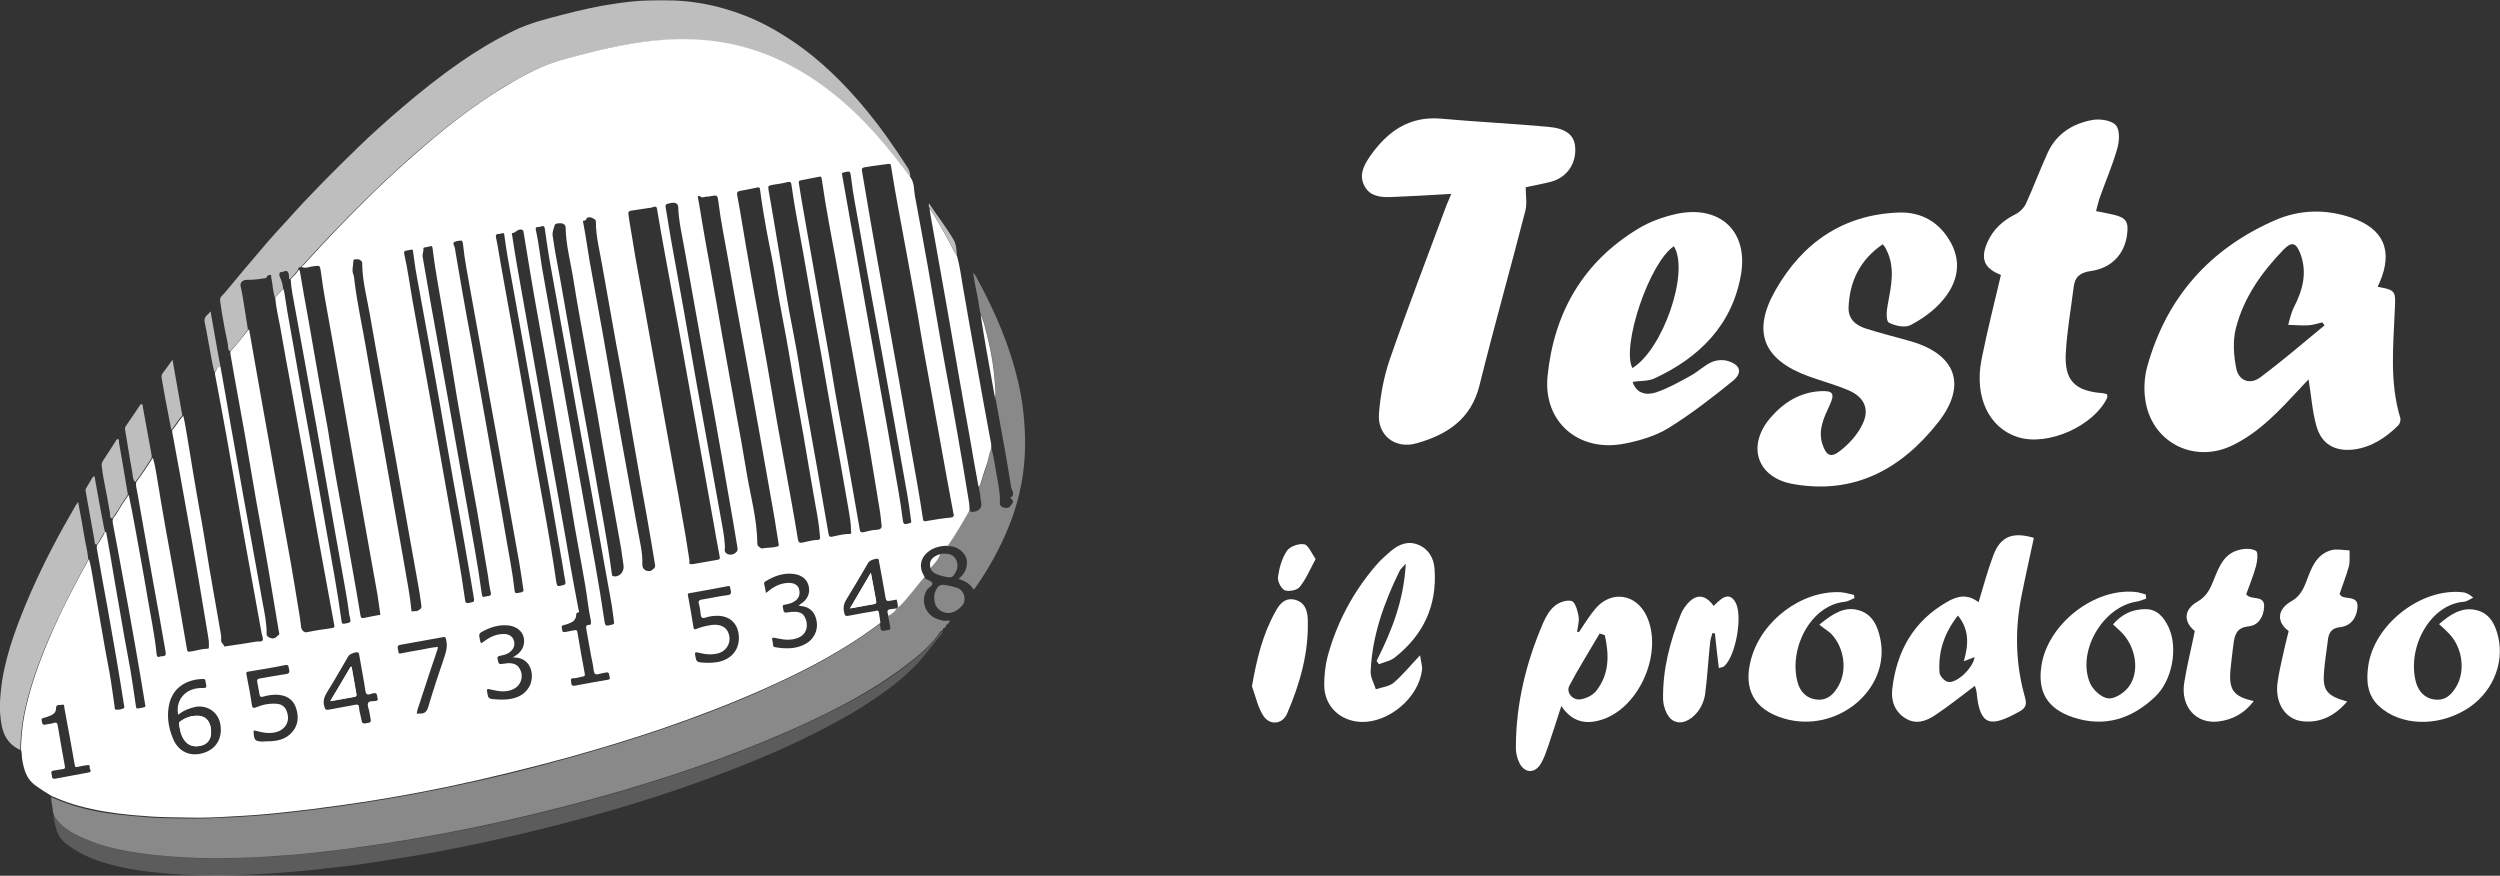 <?xml version="1.0" encoding="utf-8"?>
<!-- Generator: Adobe Illustrator 26.0.0, SVG Export Plug-In . SVG Version: 6.00 Build 0)  -->
<svg version="1.1"
	 id="svg8" inkscape:version="0.92.1 r15371" sodipodi:docname="tdp.svg" xmlns:cc="http://creativecommons.org/ns#" xmlns:dc="http://purl.org/dc/elements/1.1/" xmlns:inkscape="http://www.inkscape.org/namespaces/inkscape" xmlns:rdf="http://www.w3.org/1999/02/22-rdf-syntax-ns#" xmlns:sodipodi="http://sodipodi.sourceforge.net/DTD/sodipodi-0.dtd" xmlns:svg="http://www.w3.org/2000/svg"
	 xmlns="http://www.w3.org/2000/svg" xmlns:xlink="http://www.w3.org/1999/xlink" x="0px" y="0px" viewBox="0 0 1017.4 356.4"
	 style="enable-background:new 0 0 1017.4 356.4;" xml:space="preserve">
<rect x="0" y="0" width="1017.4" height="356.4" fill="#333333" stroke="none"/>
<style type="text/css">
	.st0{fill:#FFFFFF;}
	.st1{opacity:0.42;fill:#FFFFFF;}
	.st2{opacity:0.68;fill:#FFFFFF;}
	.st3{opacity:0.2;fill:#FFFFFF;}
</style>
<g>
	
		<sodipodi:namedview  bordercolor="#666666" borderopacity="1.0" id="base" inkscape:current-layer="layer1" inkscape:cx="400" inkscape:cy="560" inkscape:document-units="mm" inkscape:pageopacity="0.0" inkscape:pageshadow="2" inkscape:window-height="1017" inkscape:window-maximized="1" inkscape:window-width="1920" inkscape:window-x="1912" inkscape:window-y="-8" inkscape:zoom="0.35" pagecolor="#ffffff" showgrid="false">
		</sodipodi:namedview>
	<g id="OrlVWH.tif">
		<g>
			<g>
				<path class="st0" d="M89.7,149.1c0.7,3.7,1.3,7.5,2,11.2c1.5,8.5,2.9,17.1,4.5,25.6c1.6,9.3,3.3,18.6,5,27.9
					c1.9,10.5,3.8,21.1,5.7,31.6c0.8,4.2,1.7,8.4,1.6,12.7c0,1,1.3,1.6,2.3,1.7c1.3,0.1,1.8-0.8,2.6-1.4c0.5-0.3,0.2-0.8,0.1-1.3
					c-1.4-8.4-2.8-16.7-4.2-25.1c-1.6-9.3-3.3-18.7-5-28c-1.5-8.5-2.9-17.1-4.4-25.7c-1.4-8.2-3-16.3-4.4-24.4
					c-0.5-3-1.1-6.1-1.6-9.1c-0.1-0.6-0.3-1.3,0-1.9c2.6-2.8,4.9-5.9,7.3-8.8c0.3,0.1,0.3,0.4,0.3,0.7c1.5,8.7,3.1,17.4,4.6,26.1
					c2.4,13.4,4.8,26.9,7.2,40.3c1.6,8.8,3.2,17.7,4.8,26.5c1.1,6.2,2.1,12.3,3.1,18.5c0.5,2.9,1,5.8,1.3,8.7
					c0.1,1.5,1.2,2.6,2.3,2.4c3.4-0.7,6.8-1.2,10.3-1.7c1-0.1,1.1-0.5,0.9-1.4c-2.2-12-4.4-24-6.6-36c-1.9-10.4-3.7-20.9-5.6-31.3
					c-1.7-9.4-3.4-18.8-5.1-28.1c-1.6-8.6-3.2-17.2-4.7-25.9c-0.7-3.9-1.7-7.8-2-11.8c1.1-1.2,2.2-2.4,3.3-3.6
					c0.1,0.5,0.3,1,0.4,1.5c1.4,9.5,3.3,19,4.9,28.5c1.8,10.6,3.8,21.2,5.7,31.7c2.2,12.2,4.4,24.3,6.5,36.5
					c2.2,12.4,4.5,24.7,6.2,37.1c0.1,0.9,0.4,1.2,1.3,1c2.6-0.5,2.6-0.4,2-3c-0.1-0.3-0.2-0.6-0.2-0.9c-0.8-6.5-2.1-12.8-3.2-19.3
					c-1.6-8.8-3.2-17.7-4.7-26.5c-1.7-9.4-3.3-18.8-5-28.3c-1.6-8.7-3.1-17.4-4.7-26.1c-1.5-8.2-3-16.5-4.5-24.7
					c-0.7-3.8-1.5-7.5-1.7-11.4c1.2-1.2,2.4-2.4,3.4-3.9c0.1,0.2,0.2,0.3,0.3,0.5c1.2,7,2.4,14,3.7,21c1.5,8.6,3,17.2,4.5,25.8
					c1.4,7.9,3,15.8,4.2,23.7c1.6,9.9,3.4,19.7,5.2,29.5c1.4,7.4,2.7,14.9,4,22.3c1.1,6,2.1,12,3.1,18c0.1,0.7,0.4,1.2,1.3,1
					c2.3-0.5,4.5-0.9,6.8-1.3c-0.4-2.8-0.8-5.6-1.2-8.3c-1.8-10.4-3.8-20.8-5.6-31.3c-2.9-16.1-5.7-32.2-8.5-48.3
					c-1.6-9.2-3.3-18.5-4.9-27.7c-1.4-7.9-3-15.9-4-23.9c-0.4-2.9-0.4-2.7-3.4-2.3c-1.5,0.2-3,1-4.5,0.2c0.3-0.3,0.6-0.5,0.9-0.8
					c4.2-4.6,8.4-9.2,12.7-13.7c10.2-10.6,20.6-20.9,31.7-30.6c11.8-10.4,24-20.2,37.5-28.3c7.7-4.7,15.6-8.9,24.3-11.2
					c12-3.2,24.1-6.3,36.6-7.5c8.8-0.9,17.5-0.8,26.2,0.5c13.2,2,25.3,6.8,36.6,14c13.4,8.6,24.6,19.8,34.4,32.2
					c2.5,3.1,4.8,6.2,7.2,9.4c1.3,2.1,1.1,4.6,1.5,6.9c1.9,9.9,3.6,19.7,5.4,29.6c1.7,9.7,3.3,19.4,5,29c1.6,9.1,3.3,18.2,5,27.4
					c1.5,8.4,3,16.9,4.4,25.3c0.8,4.6,1.5,9.2,2.3,13.9c0.1,0.9,0.1,1.9,0.2,2.9c-2.8,4.9-5.6,9.9-8.9,14.5c-3.1,0-6,0.7-8.4,2.8
					c-2.8,2.5-3.3,6-1.4,9.2c0.2,0.3,0.3,0.5,0.4,0.8c-1.9,1.7-3.2,3.9-4.9,5.8c-2,2.2-3.6,4.8-6.1,6.6c0.3-1.1-0.2-2.2-0.4-3.3
					c-1,0.2-2,0.4-2.9,0.5c-0.9,0.2-1.4,0-1.6-1.2c-0.8-5-1.8-9.9-2.7-14.9c-0.1-0.4,0.1-0.8-0.5-1c-0.9-0.2-3.4,0.7-3.8,1.5
					c-2.9,5-5.8,9.9-8.8,14.8c-1.2,1.9-1.6,3.6-1,5.8c0.3,1.1,0.5,1.3,1.7,1.1c3.5-0.7,7-1.3,10.6-1.9c0.6-0.1,1.6-0.7,1.8,0.6
					c0.2,1.4,0.4,2.8,0.6,4.2c-2.5,1.8-4.9,3.6-7.4,5.3c-12.7,8.6-26.3,15.5-40.3,21.7c-13.5,6-27.4,11.3-41.4,16.1
					c-12.4,4.2-24.9,8-37.5,11.5c-16.3,4.5-32.7,8.5-49.2,12c-14,2.9-28.1,5.4-42.3,7.4c-8.6,1.2-17.2,2.3-25.8,3.2
					c-6.4,0.7-12.9,1.2-19.3,1.5c-6.4,0.4-12.8,0.7-19.2,0.5c-4.7-0.1-9.5-0.1-14.2-0.4c-4.7-0.3-9.3-0.7-14-1.3
					c-7-0.9-13.9-2.3-20.6-4.6c-2-0.7-4-1.6-6-2.4c-2.4-1.5-4.7-2.9-7-4.6c-3.3-2.5-4.3-6.1-5-9.9c-0.3-1.5-0.1-3.1-0.6-4.6
					c0.2-4.6,0.5-9.3,1.4-13.8c2.2-11.2,6.1-21.9,10.6-32.3c4.6-10.7,10-21.1,15.7-31.3c0.9,2.9,1.2,6,1.8,9
					c2.2,12.5,4.2,24.9,6.6,37.4c0.8,4.4,1.3,8.9,2,13.3c0.1,0.6-0.1,1.6,0.7,1.6c1,0.1,2.1-0.1,3.1-0.6c0.3-0.2,0.2-0.7,0.1-1.1
					c-2.1-13.4-4.4-26.8-6.8-40.1c-1.5-8-2.9-16-4.3-23.9c-0.1-0.6,0.1-1.1,0.3-1.6c0.9-1,1.4-2.3,2.2-3.4c0.4-0.6,0.4-1.5,1.3-1.6
					c1.3,7.3,2.6,14.6,3.8,21.9c1.2,6.9,2.4,13.8,3.6,20.7c0.8,4.6,1.7,9.1,2.5,13.7c0.8,4.6,1.4,9.2,2.1,13.8
					c0.1,0.6,0.1,1.7,0.6,1.7c1.1,0,2.2-0.3,3.2-0.6c0.3-0.1,0.1-0.5,0.1-0.8c-1.3-7.9-2.6-15.8-4-23.7c-1.7-10-3.6-20-5.4-29.9
					c-1.2-6.8-2.5-13.6-3.8-20.4c-0.1-0.7-0.1-1.3,0.1-1.9c0.3-0.4,0.7-0.9,1-1.3c1.8-2.8,3.4-5.7,5.4-8.3c0.8,4.1,1.7,8.2,2.4,12.3
					c1.7,9.5,3.5,19,5.1,28.6c1.3,7.9,3,15.6,3.8,23.6c0.1,0.7,0.1,1.9,1.4,1.3c0.9-0.4,2.7,0.5,2.3-1.9c-1.6-9.5-3.4-19.1-5.1-28.6
					c-1.8-10-3.5-19.9-5.3-29.9c-0.5-3-1-6-1.6-8.9c-0.1-0.6-0.1-1.2,0.1-1.8c2.4-3.1,4.5-6.5,6.7-9.8c0.9,2.8,1.3,5.8,1.8,8.7
					c1.1,6.9,2.3,13.7,3.5,20.6c1.8,9.9,3.6,19.7,5.3,29.6c1.1,6.3,2.2,12.7,3.3,19.1c0.1,0.7,0.4,1,1.1,0.9
					c2.4-0.3,4.8-1.2,7.3-1.2c0.6,0,0.5-0.5,0.5-0.9c0.1-1.6-0.1-3.1-0.4-4.7c-1.2-7.4-2.5-14.8-3.7-22.2
					c-1.6-9.6-3.4-19.3-5.1-28.9c-1.8-10.5-3.8-20.9-5.7-31.4c-0.1-0.3,0-0.6,0-0.9c0.2-0.3,0.4-0.5,0.7-0.8c1.3-1.6,2.3-3.5,3.8-5
					c0.9,3.8,1.4,7.7,2.1,11.6c1.4,8.4,2.7,16.7,4.2,25c1.6,8.4,2.9,16.9,4.3,25.4c1.5,8.6,3,17.2,4.5,25.8c0.2,1.1,0.4,2.2,0.3,3.3
					c-0.2,1.2,0.9,1.7,1.2,2.6c0.1,0.3,0.5,0.2,0.8,0.1c4.1-0.6,8.2-1.2,12.3-1.9c0.9-0.2,2.2,0.3,2.6-0.6c0.3-0.7-0.2-1.7-0.4-2.6
					c-2.4-13.3-4.8-26.5-7.2-39.8c-2.4-13.5-4.7-27-7.1-40.5c-1.5-8.4-3.1-16.8-4.7-25.3c-0.1-0.3,0-0.6,0-0.9
					C88.2,150.8,88.3,149.2,89.7,149.1z M169.6,290.4c0.5,0,1,0,1.5,0c1.9,0,2.7-1,3.2-2.8c2.1-7,4.4-14,6.8-21
					c0.7-2.2,1-4.2,0.4-6.5c-0.2-0.9-0.5-1-1.3-0.8c-5.3,1-10.7,1.9-16.1,2.9c-2.5,0.4-2.5,0.4-2,2.9c0.1,0.7,0.2,1,1.1,0.8
					c2.7-0.6,5.4-1,8.2-1.5c2.3-0.4,4.5-1,6.9-1.1c-0.2,0.6-0.3,1-0.4,1.4c-2.3,6.7-4.5,13.4-6.7,20.2
					C170.7,286.7,169.8,288.5,169.6,290.4c0,0-0.1,0-0.1,0c0,0,0.1,0.1,0.1,0.1C169.6,290.5,169.6,290.4,169.6,290.4z M281.5,229.6
					c0,0,0.2,0,0.3,0c3.4-0.6,6.9-1.2,10.3-1.8c0.8-0.1,0.9-0.4,0.8-1.2c-1-5.2-1.9-10.3-2.8-15.5c-2.4-13.2-4.7-26.4-7.1-39.6
					c-2.2-12.3-4.4-24.5-6.6-36.8c-1.9-10.3-3.8-20.5-5.7-30.8c-1.1-5.9-2.1-11.7-3.1-17.6c-0.4-2.5-0.3-2.5-2.6-1.8
					c-0.2,0.1-0.5,0.1-0.7,0.1c-2.4,0.4-4.9,0.7-7.3,1.1c-1.4,0.2-1.4,0.8-1.2,1.8c0.4,3.4,1.1,6.7,1.6,10
					c1.2,7.8,2.7,15.5,4.1,23.2c1.7,9.3,3.3,18.6,5,27.8c1.7,9.4,3.4,18.8,5.1,28.3c1.5,8.3,3,16.6,4.5,24.8
					c1,5.5,1.9,10.9,2.9,16.4c0.6,3.4,1,6.8,1.6,10.2C280.5,228.8,280.2,229.7,281.5,229.6z M388.1,209.1c0,0.2,0,0-0.1-0.2
					c-0.9-4.7-1.7-9.3-2.6-14c-2.1-11.6-4.2-23.2-6.3-34.9c-1.4-8-3-16-4.3-24c-1.7-10.6-3.7-21-5.6-31.6
					c-2.2-12.3-4.7-24.6-6.6-36.9c-0.1-0.7-0.3-0.9-1.1-0.8c-3.2,0.5-6.5,0.8-9.7,1.4c-1.1,0.2-1.1,0.6-1,1.5
					c1.2,6.9,2.3,13.7,3.5,20.6c1.9,11,3.9,22,5.9,33.1c1.9,10.6,3.8,21.1,5.7,31.7c1.7,9.3,3.2,18.6,4.9,27.9
					c1.7,9.4,3.4,18.8,4.8,28.2c0.1,0.8,0.3,1.1,1.1,1c3.5-0.6,7-1.2,10.5-1.5C387.9,210.4,388.3,210.2,388.1,209.1z M358.7,213.2
					c-0.3-3.6-0.9-7.1-1.5-10.6c-1.3-7.7-2.5-15.3-3.8-23c-1.9-11-4-21.9-5.9-32.9c-2.3-12.6-4.5-25.2-6.8-37.8
					c-2.2-12.1-4.6-24.1-6.3-36.2c-0.1-0.6-0.2-0.9-0.9-0.8c-2.6,0.5-5.2,1-7.7,1.5c-0.6,0.1-0.8,0.4-0.7,1.1
					c0.6,3.6,1.1,7.3,1.8,10.9c2,11.3,4,22.6,6,34c1.9,11.2,4.1,22.4,5.9,33.7c1.6,9.9,3.5,19.7,5.3,29.6c2,11,3.9,21.9,5.8,32.9
					c0.2,1,0.6,1.1,1.4,1c1.9-0.4,3.8-1,5.6-1C358.7,215.4,359,214.7,358.7,213.2z M333.7,218.4c-0.3-4.2-1-8.4-1.8-12.6
					c-1.7-9.5-3.3-19-4.9-28.5c-1.8-10.4-3.8-20.7-5.5-31.1c-1.9-11.6-4.4-23.1-6.2-34.7c-0.7-4.6-1.7-9.2-2.6-13.8
					c-1.3-6.8-2.5-13.7-3.4-20.6c-0.1-0.7-0.3-1-1.1-0.8c-2.4,0.5-4.7,1-7.1,1.4c-1,0.2-1.3,0.7-1.1,1.7c0.4,2.2,0.8,4.4,1.2,6.6
					c1.5,9,3,17.9,4.6,26.9c2,11.1,4,22.1,6,33.2c1.5,8.5,2.9,17,4.4,25.5c2,11.1,4,22.1,6,33.2c0.9,4.9,1.7,9.7,2.5,14.6
					c0.2,1.1,0.5,1.7,1.9,1.4c2.1-0.4,4.2-1.1,6.4-1.1C333.8,219.6,333.8,218.9,333.7,218.4z M346.3,216.1c0.1-3.2-0.6-6.3-1.1-9.5
					c-2-11.9-4.2-23.7-6.3-35.6c-1.6-9.1-3.2-18.3-4.8-27.4c-1-5.7-2.1-11.4-3.1-17.1c-1.4-7.8-2.7-15.6-4.1-23.4
					c-1-5.9-2.2-11.7-3.2-17.6c-0.6-3.4-1.1-6.8-1.6-10.2c-0.1-1-0.4-1.5-1.6-1.2c-1.9,0.5-4,0.8-6,1.1c-2,0.4-2,0.4-1.7,2.3
					c1.4,8.1,2.8,16.1,4.1,24.2c1.4,8.2,2.8,16.4,4.2,24.6c1.3,7.1,2.8,14.1,3.9,21.1c1.6,10.4,3.6,20.8,5.4,31.1
					c1.4,7.6,2.7,15.2,4,22.8c0.9,5.4,1.9,10.7,2.8,16.1c0.2,0.9,0.5,1.2,1.5,1c2-0.5,4-0.9,6.1-1.1
					C346.1,217.4,346.7,217.3,346.3,216.1z M309.9,223.2c2.3-0.4,4.3-0.2,6.4-0.8c0.6-0.2,0.7-0.3,0.6-0.9
					c-0.6-3.5-1.1-7.1-1.7-10.6c-2-11.3-4-22.6-6-34c-2.6-14.5-5.2-29.1-7.9-43.6c-1.7-9.5-3.5-19-5.1-28.4
					c-1.3-7.5-2.9-15-3.8-22.5c-0.4-3.1-0.4-3.1-3.6-2.5c-0.3,0.1-0.7,0.2-1,0.1c-0.9-0.1-1.8,0.7-2.6,0.1c-0.3-0.2-0.6-0.6-1-0.3
					c-0.3,0.2-0.2,0.7-0.1,1c0.6,3.1,1.1,6.3,1.6,9.4c1,6,2.1,12,3.2,18c1.7,9.3,3.3,18.6,4.9,27.8c1.9,10.6,3.8,21.1,5.7,31.7
					c1.5,8.1,3,16.3,4.3,24.4c1.6,9.6,4.3,19.1,4.4,29C308.1,222.2,309.2,222.8,309.9,223.2z M240.5,253c0-0.2,0-0.4-0.1-0.7
					c-1-4.6-1.4-9.3-2.2-13.9c-1.8-10.6-3.9-21.1-5.6-31.7c-1.9-12-4.2-23.8-6.2-35.8c-1.7-10.1-3.6-20.3-5.4-30.4
					c-2-11-4-22-5.8-33.1c-0.7-4.3-1.4-8.6-2.1-12.8c-0.1-0.6-0.2-1.1-1-1.2c-1.5-0.2-2.3,1.4-3.7,1.5c-0.2,0-0.1,0.4,0,0.7
					c0.7,4.3,1.3,8.7,2.1,13c1.7,9.6,3.4,19.2,5.1,28.7c2.1,11.6,4.1,23.2,6.2,34.9c2.1,11.7,4.2,23.3,6.3,35
					c1.4,7.6,2.7,15.2,4,22.8c1.1,6.1,2.2,12.2,3.4,18.3c0.1,0.3,0.3,0.9-0.1,0.9c-1.2,0.2-0.8,1.1-1,1.8c-0.3,1.1-1,2-2.1,2.4
					c-0.9,0.4-1.9,0.8-2.9,1c-1.2,0.2-0.7,1-0.7,1.6c0.1,0.7,0.2,1.4,1.3,1.2c1.2-0.3,2.5-0.4,3.7-0.7c0.9-0.2,1.2,0,1.3,0.9
					c0.9,5.3,1.8,10.5,2.8,15.8c0.4,2,0.4,2-1.5,2.3c-0.9,0.2-1.8,0.5-2.7,0.5c-1.9-0.1-1.1,1.2-1.1,2c0,1.1,0.7,1.2,1.7,1
					c4.3-0.8,8.5-1.6,12.8-2.3c0.7-0.1,1.4-0.1,1.1-1.2c-0.3-0.9,0-2.2-1.6-1.8c-0.9,0.2-1.9,0.3-2.8,0.6c-1.4,0.4-1.9-0.1-2.1-1.5
					c-0.2-2-0.7-4.1-1.1-6.1c-0.6-3.6-1.3-7.1-1.9-10.7c-0.2-1-0.1-1.7,1.1-1.7C240.8,254.3,240.4,253.5,240.5,253z M253.8,230.5
					c-0.3-1.9-0.6-4.5-1-7.1c-1.7-9.8-3.6-19.7-5.3-29.5c-1.6-8.8-3.1-17.7-4.6-26.5c-1.5-8.2-3-16.5-4.5-24.7
					c-1.7-9.5-3.5-19.1-5-28.6c-1.1-7.2-3.1-14.2-3.2-21.5c0-1-0.9-1.6-1.5-1.7c-1-0.1-2.8-0.1-3,0.8c-0.3,1.3-1,2.7-0.8,4.1
					c0.4,2.7,0.8,5.5,1.3,8.2c1.1,5.9,2.2,11.8,3.2,17.7c2.1,11.7,4.1,23.4,6.2,35c2.2,12.1,4.5,24.2,6.6,36.3
					c2.3,13.5,5,27,6.8,40.6c0.1,0.4,0,0.8,0.6,0.9C251.6,235,253.9,233.2,253.8,230.5z M237.2,89.9c1.1,5.4,1.8,10.8,2.7,16.1
					c2.3,13,4.8,25.9,7,38.9c1.8,10.8,3.8,21.7,5.7,32.5c2.3,12.7,4.6,25.3,6.9,38c0.8,4.7,2.1,9.4,1.9,14.2c0,1.2,0.3,1.9,1.3,2.5
					c0.9,0.5,2.1,0.4,2.5,0c0.5-0.5,1.6-0.9,1.4-2.1c-0.5-2.8-0.9-5.7-1.4-8.5c-1.3-7.8-2.7-15.5-4.1-23.2
					c-2.3-13.1-4.6-26.1-6.8-39.2c-1.1-6.3-2.3-12.6-3.5-18.9c-1.9-10.7-3.8-21.3-5.7-32c-1-6-2.6-11.8-2.6-18
					c0-1.1-1.1-1.2-1.7-1.6c-0.5-0.3-1.8-0.3-2.1,0.3C238.5,89.9,237.8,89.7,237.2,89.9z M295,222.1c0,0.4,0.1,0.7,0,1.1
					c-0.4,1.3,0.6,2.2,1.4,2.4c1.1,0.3,2.4,0.1,3.4-1.1c0.6-0.7,0.3-1.2,0.3-1.7c-1.1-6.5-2.1-12.9-3.3-19.4
					c-2.1-12.3-4.3-24.6-6.5-37c-1.9-10.4-3.8-20.8-5.7-31.3c-2-11.2-4-22.3-6-33.5c-1-5.8-2.4-11.5-2.6-17.4c0-0.9-0.8-1.8-2-1.7
					c-0.7,0-1.5,0.2-2.2,0.4c-0.9,0.2-1.1,0.6-0.9,1.5c0.7,4.2,1.4,8.5,2.1,12.7c2.5,14.2,5.2,28.3,7.6,42.5
					c1.8,10.7,3.8,21.4,5.7,32c2.3,12.8,4.6,25.5,6.9,38.3C293.9,213.9,294.8,217.9,295,222.1z M145.4,105.5
					c-0.5,0.2-1.6-0.4-1.6,0.8c0,1.7-0.7,3.3-0.1,5.1c0.4,1,0.5,2.2,0.6,3.3c1.1,8.8,3,17.4,4.5,26.1c1.6,9.4,3.3,18.8,5,28.2
					c1.9,10.5,3.7,21.1,5.6,31.6c1.8,10,3.5,20.1,5.3,30.1c1,5.8,2.1,11.5,2.7,17.3c0,0.3-0.1,1,0.6,0.8c0.7-0.2,1.5,0,1.9-0.2
					c0.7-0.4,1.8-0.9,1.6-2c-0.4-3.2-0.9-6.4-1.5-9.6c-1.2-6.7-2.4-13.4-3.6-20.1c-1.9-10.5-3.7-21.1-5.6-31.6
					c-1.7-9.3-3.4-18.6-5-27.8c-1.8-9.9-3.6-19.8-5.3-29.6c-1.2-6.8-3-13.5-3.1-20.5C147.7,106.4,146.3,105.4,145.4,105.5z
					 M249.9,253.2c-0.3-2.2-0.6-4.5-0.9-6.7c-1.1-6.1-2.2-12.2-3.3-18.3c-2.7-14.8-5.2-29.6-8-44.4c-2.3-12.2-4.4-24.4-6.6-36.7
					c-1.5-8.5-3.1-17-4.6-25.4c-1-5.6-2-11.1-3-16.7c-0.7-4-1.2-8-1.8-12c-0.1-0.8-0.4-1.2-1.3-0.9c-0.5,0.2-1,0.3-1.5,0.3
					c-1,0-1,0.6-0.8,1.3c1.1,4.9,1.6,9.9,2.4,14.8c2.9,16.1,5.7,32.2,8.6,48.3c3.1,17.2,6.2,34.5,9.3,51.7
					c2.6,14.5,5.4,29.1,7.5,43.7c0.4,2.7,0.4,2.7,3.2,2C249.7,254.1,250,253.8,249.9,253.2z M175.2,100.2c-0.8,0.2-1.6,0.4-2.4,0.5
					c-0.3,0.1-0.5,0.1-0.5,0.4c0.2,1.2-0.5,2.2-0.3,3.4c1.2,6.7,2.3,13.4,3.5,20.1c2.4,13.3,4.8,26.5,7.2,39.8
					c2.4,13.3,4.7,26.6,7.1,39.9c2.2,12.5,4.6,25,6.3,37.6c0.1,0.9,0.4,1.2,1.3,0.9c0.4-0.1,0.8-0.2,1.2-0.2c1-0.1,1.4-0.5,1.1-1.6
					c-0.5-2.2-0.8-4.4-1.1-6.6c-1.5-8.8-2.9-17.5-4.4-26.3c-1.2-7-2.6-13.9-3.8-20.8c-1.9-11.5-4.1-22.9-5.9-34.5
					c-1.4-9-3-17.9-4.5-26.9c-1.4-8.4-3-16.7-4-25.1C175.9,100.5,175.9,100,175.2,100.2z M167.4,101.6c-0.7,0.1-1.4,0.3-2.1,0.4
					c-0.8,0.1-0.9,0.5-0.8,1.3c1.4,6.1,2.2,12.4,3.3,18.6c2.4,13.3,4.8,26.5,7.2,39.8c2.6,14.5,5.1,29,7.7,43.5
					c2.3,13.1,4.8,26.1,6.6,39.2c0.1,1,0.6,1.1,1.4,1c0.4-0.1,0.9-0.2,1.3-0.3c0.9-0.1,1-0.5,0.9-1.4c-0.4-2.2-0.7-4.4-1.1-6.6
					c-1.5-8.4-2.9-16.9-4.4-25.3c-2-11-4-22-5.9-33.1c-1.8-10.6-3.7-21.2-5.6-31.8c-2.1-11.7-4.3-23.4-6.4-35.1
					c-0.6-3.1-0.9-6.3-1.4-9.4C168.1,102,168.1,101.5,167.4,101.6z M213,240c-0.5-3.5-1-7-1.6-10.5c-1.4-8.2-3-16.5-4.4-24.7
					c-1.8-9.9-3.5-19.8-5.3-29.6c-1.7-9.3-3.4-18.6-5-27.8c-1.8-10-3.6-19.9-5.4-29.9c-1-5.8-2.2-11.6-2.8-17.5
					c-0.3-2.3-0.2-2.3-2.5-1.9c-0.1,0-0.2,0-0.3,0.1c-0.9,0.2-1.5,0.5-1,1.6c0.4,0.9,0.6,1.9,0.7,2.9c0.9,5.1,1.7,10.1,2.6,15.2
					c1.3,7.5,2.7,15,4.1,22.5c1.5,8.4,3,16.9,4.5,25.3c1.4,8.1,2.9,16.2,4.3,24.3c1.7,9.5,3.4,19,5,28.5c1.2,7.2,2.7,14.4,3.5,21.7
					c0.1,1,0.4,1.4,1.4,1.1c0.5-0.1,1.1-0.2,1.6-0.3C212.9,240.7,213.2,240.5,213,240z M370.8,212c-0.5-3.4-0.9-6.9-1.5-10.3
					c-1.5-8.8-3.2-17.6-4.7-26.4c-1.8-9.9-3.5-19.8-5.3-29.6c-1.5-8.2-3-16.4-4.5-24.6c-1.8-9.9-3.6-19.8-5.3-29.8
					c-1.1-6.3-2.4-12.5-3.1-18.8c-0.4-3-0.3-3-3.1-2.3c-0.6,0.2-0.8,0.2-0.6,0.9c0.7,3.9,1.4,7.8,2.1,11.8c1,5.9,2.1,11.8,3.2,17.7
					c2,11.1,3.9,22.2,5.9,33.2c1.6,8.9,3.2,17.9,4.8,26.8c1.6,8.8,3.2,17.7,4.7,26.5c1.4,8.2,3,16.3,4,24.5c0.2,1.7,0.7,1.9,2.1,1.5
					c0.3-0.1,0.7-0.2,1-0.3C370.8,212.8,370.9,212.5,370.8,212z M204.4,94.9c-0.4,0.1-0.9,0.3-1.3,0.3c-1.2,0-1.5,0.4-1.2,1.7
					c0.8,3.7,1.3,7.4,2,11.2c1.8,10.4,3.8,20.7,5.6,31.1c2.9,16.4,5.7,32.8,8.6,49.2c2.8,15.9,5.9,31.8,8.2,47.9
					c0.4,2.5,0.4,2.5,3,1.8c0.7-0.2,0.9-0.5,0.8-1.3c-0.4-2.2-0.8-4.4-1.1-6.5c-1.7-10-3.5-20.1-5.2-30.1
					c-1.6-8.8-3.2-17.7-4.8-26.5c-1.9-10.6-3.8-21.2-5.7-31.7c-1.7-9.3-3.3-18.6-5-27.8c-1.1-6-2.2-12-3-18.1
					C205.2,95.4,205.3,94.7,204.4,94.9z M72.5,290.9c-1.2-6.1,3.1-10.9,9.4-10.9c2.3,0,2.3,0,1.8-2.3c-0.1-0.7,0-1.4-1.1-1.4
					c-5.3,0.1-11.7,2.5-13.6,9.7c-1.3,5.1-0.5,10.1,1.5,14.8c2.2,5.2,7,7.3,12.4,5.6c5.1-1.6,7.7-6,6.8-11.5
					c-0.8-4.9-4.9-7.9-9.9-7.3C77.1,288.2,74.7,289.1,72.5,290.9z M300.7,259.7c0-5.5-3.3-9-8.6-9.1c-1.8,0-3.5,0.2-5.2,0.8
					c-1.1,0.3-1.6-0.1-1.7-1.1c-0.2-1.4-0.3-2.8-0.7-4.2c-0.6-1.7,0.2-2,1.6-2.2c3.3-0.5,6.6-1.3,10-1.7c1.4-0.2,1.5-0.8,1.3-1.9
					c-0.1-0.4-0.2-0.9-0.3-1.3c-0.1-0.5-0.3-0.6-0.7-0.5c-5.3,1-10.5,2-15.8,2.9c-0.9,0.1-0.7,0.5-0.6,1.1c0.8,4.2,1.5,8.4,2.2,12.7
					c0.1,0.9,0.5,1.1,1.3,0.7c1.8-0.7,3.7-1.2,5.7-1.5c3.1-0.5,5.6,0.3,6.8,2.3c2.1,3.7,0.3,8.1-3.8,9.2c-2.4,0.6-4.7,0.5-7.1-0.1
					c-2.5-0.6-2.5-0.6-2,1.9c0.2,1.3,0.8,1.8,2.1,1.9c2.1,0.2,4.2,0.2,6.4-0.1C297.1,268.7,300.7,264.9,300.7,259.7z M108.4,301.7
					c4.1,0,7.9-0.6,10.7-4c2.3-2.8,2.5-6.1,1.4-9.5c-1-3.1-3.2-4.8-6.2-5.3c-2.4-0.4-4.9-0.1-7.2,0.6c-1.1,0.3-1.3,0-1.5-1
					c-0.3-1.6-0.6-3.3-0.9-4.9c-0.2-0.9,0.1-1.4,1.1-1.5c3.6-0.6,7.2-1.3,10.7-1.8c1.4-0.2,1.4-1,1.1-2.1c-0.2-0.9-0.1-1.9-1.7-1.5
					c-4.9,1-9.8,1.8-14.7,2.6c-0.8,0.1-1.1,0.2-0.9,1.2c0.8,4.1,1.6,8.2,2.2,12.4c0.2,1.2,0.6,1.4,1.6,1c2.6-1.1,5.4-1.7,8.3-1.5
					c2.1,0.1,3.6,1.1,4.3,3.1c1.6,4.1-0.7,7.8-5,8.6c-2.6,0.5-5.1,0-7.6-0.7c-0.6-0.2-1-0.2-0.9,0.6c0.2,3.3,0.6,3.7,3.9,3.8
					C107.5,301.7,107.9,301.7,108.4,301.7z M150.9,293.1c-0.2-1.3-0.4-2.6-0.7-3.9c-0.2-1-0.8-2.3-0.4-3.1c0.4-0.9,1.9-0.7,2.9-0.8
					c1.7-0.2,0.8-1.3,0.8-1.9c0-0.9-0.4-1.5-1.5-1.3c-1,0.2-2.2,0.9-2.8,0.3c-0.6-0.6-0.5-2-0.8-3c0-0.1,0-0.2,0-0.3
					c-0.7-4.2-1.5-8.3-2.2-12.5c-0.1-0.4,0-0.9-0.6-1.1c-0.8-0.3-3.4,0.7-3.8,1.5c-2.9,4.9-5.7,9.9-8.7,14.7
					c-1.1,1.8-1.8,3.6-1.1,5.8c0.3,1.2,0.6,1.5,1.8,1.3c3.6-0.7,7.2-1.3,10.8-2c0.8-0.1,1.4-0.2,1.5,1c0.1,1.4,0.5,2.8,0.8,4.2
					c0.5,2.7,0.5,2.7,3.3,2.1C150.7,294,150.9,293.7,150.9,293.1z M311.7,241.3c0.4-0.3,0.6-0.4,0.7-0.5c2.5-2.1,5.2-3.5,8.5-3.6
					c2.3,0,3.9,0.9,4.3,2.6c0.6,2.3-0.2,4-2.3,5.2c-1.1,0.6-2.4,0.9-3.6,1.1c-0.7,0.1-0.9,0.4-0.7,1.1c0.4,2.3,0.4,2.3,2.8,1.9
					c0.3-0.1,0.6-0.1,0.9-0.1c2-0.1,4,0,5.1,1.9c1.6,2.7,1.5,7.1-2.7,8.7c-2.8,1.1-5.6,0.8-8.3,0.2c-2.4-0.5-2.4-0.6-1.9,1.8
					c0.1,0.7-0.1,1.6,1,1.8c4.3,0.7,8.5,0.8,12.4-1.4c3.3-1.8,5-5.4,4.5-8.8c-0.5-3.9-2.7-6.3-6.7-6.6c-0.2,0-0.4-0.1-0.7-0.2
					c0.3-0.2,0.5-0.3,0.7-0.5c2.9-1.8,4.1-4.4,3.4-7.4c-0.6-2.6-2.6-4.4-5.9-4.9c-4.3-0.6-8.1,0.8-11.7,3c-0.4,0.3-0.7,0.6-0.5,1.1
					C311.3,239,311.5,240,311.7,241.3z M208.7,267.5c0.6-0.4,0.8-0.5,1-0.6c2.9-1.8,4.1-4.6,3.4-7.6c-0.7-2.7-3.1-4.5-6.5-4.8
					c-3.4-0.3-6.5,0.6-9.5,2.1c-2.3,1.2-2.3,1.2-1.8,3.8c0.4,1.6,0.3,1.6,1.7,0.6c2.4-1.8,5-3,8.1-3c1.9,0,3.4,1,3.9,2.3
					c0.7,1.9,0.3,3.5-1.3,4.9c-1.2,1.1-2.8,1.4-4.3,1.7c-0.8,0.2-1.1,0.4-0.9,1.3c0.5,2.2,0.4,2.2,2.6,1.9c0.9-0.1,1.7-0.3,2.6-0.2
					c1.4,0.1,2.7,0.6,3.5,1.8c2.2,3.1,1,7.3-2.4,8.8c-2.8,1.3-5.7,0.9-8.6,0.2c-2.3-0.5-2.2-0.6-1.8,1.8c0.2,1.4,0.7,1.9,2.1,2
					c2,0.2,4.1,0.3,6.1,0.1c3.6-0.4,6.8-1.7,8.7-5c1.9-3.2,1.4-7.8-1-10.1C212.8,268,211,267.6,208.7,267.5z M22.2,316.9
					c0.3,0,0.5,0,0.8-0.1c4.3-0.8,8.6-1.6,12.9-2.4c1.9-0.3,0.5-1.4,0.6-2c0.2-0.9-0.3-1.2-1.2-1c-1.2,0.2-2.5,0.4-3.7,0.7
					c-0.9,0.2-1.1,0-1.2-0.9c-1.3-7.7-2.8-15.4-4.2-23.1c-0.1-0.6,0.1-1.6-0.9-1.3c-0.9,0.3-2.5-0.5-2.5,1.5c0,1.4-0.8,2.3-2,2.8
					c-0.9,0.4-1.9,0.8-2.9,1c-0.8,0.2-1.2,0.5-0.9,1.3c0.2,0.8,0.1,1.8,1.5,1.5c1.1-0.3,2.3-0.3,3.4-0.7c1.2-0.4,1.5,0.2,1.6,1.1
					c0.9,5.5,1.9,11,2.9,16.5c0.2,1-0.2,1.1-0.9,1.2c-1.2,0.2-2.5,0.4-3.7,0.6c-0.9,0.1-1.1,0.7-0.8,1.4
					C21.3,315.8,20.8,317,22.2,316.9z"/>
				<path class="st1" d="M20.8,324.4c2,0.8,4,1.7,6,2.4c6.7,2.4,13.6,3.8,20.6,4.6c4.7,0.6,9.3,0.9,14,1.3c4.7,0.3,9.5,0.3,14.2,0.4
					c6.4,0.1,12.8-0.2,19.2-0.5c6.4-0.4,12.9-0.8,19.3-1.5c8.6-0.9,17.2-2,25.8-3.2c14.2-2,28.2-4.5,42.3-7.4
					c16.5-3.4,33-7.4,49.2-12c12.6-3.5,25.1-7.3,37.5-11.5c14-4.8,27.9-10,41.4-16.1c14-6.2,27.6-13.1,40.3-21.7
					c2.5-1.7,4.9-3.5,7.4-5.3c0.1,0.4,0.3,0.9,0.3,1.3c0,1.5,0.8,1.7,2,1.4c0.3-0.1,0.7-0.2,1-0.2c0.9,0,1.1-0.5,1-1.3
					c-0.3-1.5-0.6-3-0.9-4.6c1.5-0.6,2.6-1.5,3.3-3l0.1,0l0.1,0c2.5-1.8,4.1-4.4,6.1-6.6c1.7-1.9,3-4.1,4.9-5.8c0.1,0,0.2,0,0.3,0.1
					c1,0.9,2.9,1.1,3.2,2c0.4,1.1-1.5,1.8-2.2,2.9c-2.8,4.5-0.5,10.5,4.8,12c1.2,0.3,2.5,0.9,3.8,0.4c0.2-0.1,0.5,0,0.6,0.3
					c0.1,0.6-0.6,0.8-0.8,1.2c-0.6,0.2-0.7,0.6-0.7,1.1c-0.1,0.1-0.2,0.2-0.3,0.3c-0.6,0.1-0.9,0.4-0.9,0.9
					c-0.1,0.1-0.2,0.2-0.3,0.3c-0.5,0.1-0.8,0.5-1,0.9c-3.7,5.3-8.6,9.3-13.7,13.2c-8.6,6.6-18,12.2-27.6,17.2
					c-7.1,3.7-14.4,7.1-21.8,10.3c-11.5,5-23.2,9.5-35,13.6c-10.3,3.6-20.8,6.9-31.3,10c-15.5,4.5-31.1,8.5-46.9,12.1
					c-16.5,3.7-33,6.8-49.7,9.4c-8,1.2-15.9,2.3-23.9,3.2c-6.5,0.8-13,1.4-19.5,1.8c-6.5,0.5-13.1,0.8-19.7,0.9
					c-7.3,0.2-14.5,0-21.8-0.5c-4.4-0.3-8.7-0.7-13.1-1.3c-8.3-1.1-16.4-2.7-24.1-6.2c-5.1-2.3-10.2-4.9-12.7-10.5
					C21.5,328.7,20.8,326.6,20.8,324.4z"/>
				<path class="st2" d="M115.2,117.5c-1.1,1.2-2.2,2.4-3.3,3.6c-0.9-2.6-0.9-5.4-1.5-8.1c-0.1-0.4,0.2-1.1-0.4-1.1
					c-0.4-0.1-1.1,0.1-1.3,0.6c-0.3,0.8-0.8,0.7-1.4,0.8c-2.3,0.4-4.7,0.6-7.1,0.6c-1.4,0-2.6,1.2-2.3,2.5c0.7,3.1,1.2,6.3,1.7,9.5
					c0.4,2.8,0.9,5.6,1.3,8.3c-2.4,3-4.6,6.1-7.3,8.8c-1-0.8-0.7-2.1-0.9-3.1c-0.9-4.2-1.7-8.4-2.4-12.6c-0.3-1.6-0.4-3.2-0.7-4.8
					c-0.3-1.6,1.1-2.4,1.9-3.4c5.5-6.6,11-13.2,16.6-19.7c2.9-3.4,6-6.7,9-10c9.2-10.3,19-20.1,28.9-29.7
					c5.7-5.5,11.6-10.8,17.6-15.9c7.6-6.5,15.4-12.7,23.6-18.4c6.9-4.8,14.1-9.1,21.7-12.8c6.5-3.2,13.4-4.9,20.4-6.7
					c6.9-1.8,13.9-3.4,21-4.4c4.5-0.7,9-1.2,13.5-1.3c3.6-0.1,7.2-0.1,10.7,0c6.9,0.3,13.6,1.4,20.2,3.3c6,1.7,11.8,4,17.3,6.9
					c6.8,3.6,13.2,7.9,19.1,12.7c5,4.1,9.7,8.6,14.1,13.3c5.6,6,10.7,12.3,15.5,19c2.9,4.1,5.7,8.2,8.4,12.4c1,1.5,1.6,3.1,1.2,5
					c-2.4-3.1-4.8-6.3-7.2-9.4c-9.9-12.4-21-23.6-34.4-32.2c-11.2-7.2-23.4-12-36.6-14c-8.7-1.3-17.4-1.3-26.2-0.5
					c-12.5,1.2-24.5,4.3-36.6,7.5c-8.7,2.3-16.6,6.6-24.3,11.2c-13.5,8.2-25.7,18-37.5,28.3c-11,9.7-21.5,20-31.7,30.6
					c-4.3,4.5-8.5,9.1-12.7,13.7c-0.3,0.3-0.6,0.5-0.9,0.8c-0.7-0.1-0.9,0.4-0.9,1c-1,1.4-2.2,2.6-3.4,3.9c-0.5-0.6-0.2-1.4-0.4-2.2
					c-0.5-2.1-1.8-0.9-2.8-0.8c-1.2,0-1.1,0.9-0.9,1.8C114.6,114.2,115.1,115.8,115.2,117.5z"/>
				<path class="st3" d="M21.9,330.8c2.5,5.6,7.6,8.2,12.7,10.5c7.6,3.5,15.8,5.2,24.1,6.2c4.3,0.6,8.7,1,13.1,1.3
					c7.3,0.5,14.5,0.7,21.8,0.5c6.6-0.2,13.1-0.5,19.7-0.9c6.5-0.5,13-1,19.5-1.8c8-1,16-2,23.9-3.2c16.7-2.6,33.2-5.7,49.7-9.4
					c15.7-3.5,31.4-7.6,46.9-12.1c10.5-3.1,21-6.4,31.3-10c11.8-4.1,23.5-8.6,35-13.6c7.4-3.2,14.7-6.6,21.8-10.3
					c9.6-5,19-10.5,27.6-17.2c5-3.9,9.9-8,13.7-13.2c0.3-0.4,0.6-0.7,1-0.9c-0.2,1.4-1.3,2.2-2.1,3.2c-3.2,3.9-6.1,8.1-9.7,11.6
					c-6.2,6.2-13.2,11.2-20.6,15.9c-7.9,5-16.2,9.3-24.6,13.4c-10.7,5.2-21.7,9.7-32.8,13.9c-8.4,3.2-16.9,6.2-25.4,9
					c-13,4.2-26,8-39.2,11.4c-11.2,2.9-22.5,5.6-33.8,8c-8.8,1.9-17.6,3.6-26.4,5.1c-6.7,1.1-13.4,2.2-20.1,3.2
					c-5.1,0.8-10.2,1.3-15.3,1.9c-6.5,0.8-13,1.4-19.5,1.9c-5.5,0.4-11,0.7-16.5,0.9c-2.9,0.1-5.9,0.2-8.8,0.2
					c-8.4,0-16.7-0.3-25.1-1.2c-8.2-0.8-16.3-2.2-24.1-4.9c-4.8-1.7-9.2-4-13.2-7.2c-2.6-2.1-3.6-5-4.2-8
					C22,333.7,21.6,332.3,21.9,330.8z"/>
				<path class="st1" d="M385.4,222.3c3.2-4.7,6-9.6,8.9-14.5c0.9,0.9,3,0.5,4-0.3c1.9-1.5,0.8-3.3,0.7-4.9c0-1.5-0.5-3-0.7-4.6
					c0.5-0.2,0.6-0.7,0.8-1.1c0.9-2.6,1.7-5.2,2.5-7.8c0.7-2.2,1-4.5,1.9-6.6c1,3.6,1.4,7.3,2.1,10.9c0.7,3.8,1.5,7.5,1.3,11.4
					c-0.1,1.1,1,1.6,1.6,1.8c0.7,0.2,1.9,0.3,2.5-0.5c0.8-1,2.2-2,0.3-3.3c-0.1,0-0.1-0.2-0.1-0.3c2.2-1.2,0.5-3,0.3-4.2
					c-1.8-11.4-3.9-22.8-6-34.2c-0.1-0.8-0.3-1.6-0.5-2.3c0.5-1.8,0.1-3.7,0-5.5c-0.4-6.6-1.5-13-3.1-19.4c-0.8-3-1.3-6-2.7-8.8
					c-0.8-2.4-0.8-4.9-1.4-7.4c-0.7-3.1-1.2-6.2-1.8-9.7c1.1,1,1.4,2,1.9,2.9c7.2,13.2,13.1,27,16.5,41.7c1.2,5.2,2,10.4,2.4,15.7
					c0.4,4.9,0.5,9.7,0.2,14.6c-0.6,10.1-2.9,19.9-6.8,29.2c-3.5,8.5-8,16.6-13.3,24.1c-0.2,0.2-0.4,0.4-0.7,0.8
					c-1.3-2.5-3.6-3.5-6.1-4.4c2.1-1.8,3.3-3.7,3.4-6.3c0.2-3.9-3.3-6.6-6.5-7C386.4,222.3,385.9,222.3,385.4,222.3z"/>
				<path class="st2" d="M35.9,227.8c-5.7,10.2-11,20.6-15.7,31.3c-4.5,10.4-8.4,21.1-10.6,32.3c-0.9,4.6-1.2,9.2-1.4,13.8
					c-3.9-1.8-6.3-4.8-7.3-9c-1.1-4.8-1.1-9.7-0.6-14.6c1.2-12.4,5.4-24,10.1-35.5c3.1-7.5,6.6-14.9,10.3-22.1
					c3.2-6.2,6.6-12.3,10.1-18.3c0.2-0.4,0.6-0.8,1-1.4c1,5.4,2,10.5,2.8,15.6C35.1,222.6,35.8,225.2,35.9,227.8z"/>
				<path class="st0" d="M403.4,182.5c-0.9,2.1-1.1,4.5-1.9,6.6c-0.9,2.6-1.7,5.2-2.5,7.8c-0.1,0.4-0.3,0.9-0.8,1.1
					c-1.2-6.6-2.4-13.2-3.5-19.8c-1.6-8.8-3.2-17.7-4.7-26.5c-1.7-9.6-3.3-19.2-5-28.7c-2.1-11.6-4.1-23.2-6.2-34.8
					c-0.2-1.1-0.4-2.3-0.5-3.4c2.7,4,5,8.3,7.4,12.5c1.3,2.3,2.3,4.8,3.8,7c1.1,3.9,1.6,8,2.3,12c1.8,10.2,3.5,20.4,5.4,30.5
					c2,11.4,4.1,22.7,6.2,34.1C403.4,181.4,403.4,181.9,403.4,182.5z"/>
				<path class="st2" d="M61.7,186.4c-2.2,3.3-4.2,6.7-6.7,9.8c-1.1-1.2-0.9-2.8-1.2-4.2c-1.1-5.7-1.9-11.5-2.9-17.2
					c-0.1-0.6,0-0.9,0.3-1.4c1.9-2.7,3.7-5.4,5.5-8.1c0.2-0.4,0.5-0.9,1-0.8c0.5,0.1,0.3,0.7,0.4,1c1.2,6.6,2.4,13.2,3.6,19.7
					C61.8,185.6,61.7,186,61.7,186.4z"/>
				<path class="st2" d="M52,201.4c-2,2.7-3.5,5.6-5.4,8.3c-0.3,0.5-0.6,0.9-1,1.3c-1.1-0.3-0.7-1.4-0.8-2
					c-0.8-4.9-1.8-9.7-2.7-14.5c-0.3-1.6-0.5-3.2-0.7-4.8c-0.1-0.7,0-1.4,0.4-2c1.7-2.6,3.4-5.3,5.1-7.9c0.3-0.4,0.5-1.2,1.1-1.1
					c0.6,0.1,0.4,0.9,0.4,1.3c1.2,6.8,2.4,13.7,3.5,20.5C52,200.8,52,201.1,52,201.4z"/>
				<path class="st2" d="M74.2,169.1c-1.5,1.5-2.5,3.4-3.8,5c-0.2,0.3-0.4,0.5-0.7,0.8c-0.8-4.3-1.7-8.7-2.5-13
					c-0.5-2.7-0.9-5.3-1.4-8c-0.1-0.8-0.1-1.3,0.4-2c1.3-1.7,2.5-3.4,4-5.5C71.6,154.3,72.9,161.7,74.2,169.1z"/>
				<path class="st1" d="M380.2,243.1c-0.1-0.9,0.2-1.9,0.6-2.8c1-2,1.8-2.5,3.9-2.2c1.6,0.2,3.1,0.6,4.7,1.1c2.9,0.8,4.2,5,2.1,7.3
					c-2.7,3.1-6,3.9-9.1,1.8C380.8,247,380.2,245.3,380.2,243.1z"/>
				<path class="st2" d="M42.8,216.7c-0.9,0.1-0.9,1.1-1.3,1.6c-0.8,1.1-1.3,2.4-2.2,3.4c-1.1-0.3-0.7-1.4-0.9-2
					c-1.2-6.5-2.3-13.1-3.5-19.6c-0.1-0.6-0.1-1,0.2-1.5c0.9-1.4,1.6-2.8,2.5-4.2c0.2-0.3,0.4-0.6,0.7-0.5c0.4,0.1,0.3,0.5,0.3,0.7
					c1.2,6.7,2.4,13.4,3.7,20C42.4,215.3,42.6,216,42.8,216.7z"/>
				<path class="st1" d="M382.7,225.5c1-0.3,2-0.2,3-0.1c3.4,0.4,5,4.3,3.2,7.5c-1.1,2-1.6,2.3-3.8,1.9c-1.4-0.3-2.8-0.6-4.1-1.2
					c-1.1-0.5-2-1.2-2.3-2.4C380.3,229.4,381.9,227.8,382.7,225.5z"/>
				<path class="st2" d="M89.7,149.1c-1.4,0.1-1.5,1.7-2.5,2.2c-1.1-4.4-1.7-8.9-2.6-13.3c-0.4-2.1-0.7-4.3-1.2-6.4
					c-0.4-1.5-0.1-2.6,1.1-3.6c0.4-0.3,0.7-0.7,1.2-1.3c0.5,2.8,0.9,5.4,1.4,8C87.9,139.5,88.8,144.3,89.7,149.1z"/>
				<path class="st0" d="M399.1,128.1c1.4,2.8,1.9,5.8,2.7,8.8c1.6,6.3,2.7,12.8,3.1,19.4c0.1,1.8,0.5,3.7,0,5.5
					c-1.2-6.7-2.4-13.4-3.6-20.1C400.6,137.1,399.7,132.7,399.1,128.1z"/>
				<path class="st2" d="M389.5,104.2c-1.5-2.2-2.5-4.7-3.8-7c-2.4-4.2-4.7-8.4-7.4-12.5c-0.3-0.6-0.5-1.2-0.2-1.9
					c3.3,5,7,9.7,10,14.8C389.2,99.5,389.2,101.9,389.5,104.2z"/>
				<path class="st0" d="M382.7,225.5c-0.8,2.3-2.4,3.9-4,5.7c-0.7-2.3,0.1-4,2.4-5.1C381.6,225.8,382.2,225.7,382.7,225.5z"/>
				<path class="st0" d="M79.9,291.3c-2.1,0-4.3,0.7-6.2,2c-0.5,0.3-0.9,0.6-0.8,1.3c0.3,2.3,0.7,4.5,2,6.4c1.6,2.3,3.9,3.2,6.9,2.4
					c2.3-0.6,3.9-2.4,4.1-5C86.1,294.6,84.4,291,79.9,291.3z"/>
				<path class="st0" d="M143.1,271.4c-0.1,0-0.2-0.1-0.4-0.1c-2.7,4.6-5.4,9.2-8.3,14c3.6-0.6,6.8-1.2,10-1.8
					c0.8-0.1,0.7-0.7,0.6-1.3C144.4,278.7,143.7,275,143.1,271.4z"/>
				<path class="st0" d="M345.9,247.6c3.5-0.6,6.7-1.2,9.9-1.8c1-0.2,0.8-0.8,0.7-1.5c-0.3-1.6-0.6-3.3-0.9-4.9
					c-0.4-2-0.8-4-1.2-6.3C351.5,238.1,348.8,242.7,345.9,247.6z"/>
				<path class="st0" d="M169.6,290.4c0,0,0,0.1,0,0.1c0,0-0.1-0.1-0.1-0.1C169.6,290.4,169.6,290.4,169.6,290.4
					C169.6,290.4,169.6,290.4,169.6,290.4z"/>
				<path class="st0" d="M361.5,250.6c-0.1-0.3-0.1-0.7-0.2-1c-0.4-1.1,0.1-1.6,1.2-1.7c0.8-0.1,1.6-0.2,2.4-0.3
					C364.1,249,362.9,250,361.5,250.6z"/>
				<path class="st0" d="M79.9,291.3c4.5-0.2,6.2,3.3,6,7.2c-0.1,2.7-1.7,4.5-4.1,5c-3,0.7-5.3-0.1-6.9-2.4c-1.3-1.9-1.7-4.2-2-6.4
					c-0.1-0.7,0.3-1,0.8-1.3C75.7,292,77.8,291.3,79.9,291.3z"/>
				<path class="st0" d="M143.1,271.4c0.6,3.6,1.3,7.3,1.9,10.9c0.1,0.6,0.2,1.1-0.6,1.3c-3.2,0.6-6.4,1.1-10,1.8
					c2.9-4.9,5.6-9.5,8.3-14C142.8,271.3,143,271.4,143.1,271.4z"/>
				<path class="st0" d="M345.9,247.6c2.9-4.9,5.6-9.5,8.5-14.5c0.4,2.3,0.8,4.3,1.2,6.3c0.3,1.6,0.6,3.3,0.9,4.9
					c0.1,0.6,0.3,1.3-0.7,1.5C352.6,246.4,349.4,247,345.9,247.6z"/>
			</g>
		</g>
	</g>
	<g>
		<path class="st0" d="M967.6,116.7c7.3,1.4,7.4,1.6,7,9.2c-0.6,14.7-2.2,29.6,2.2,44.1c0.3,0.9-0.1,2.3-0.7,3c-5,5-10.8,8.9-18,9.9
			c-7.7,1-13.3-2-15.4-9.5c-1.7-6-2.1-12.3-3.2-19c-1.1,1.1-2.2,2.3-3.4,3.6c-8.3,8.9-16.5,17.9-27.7,23.3
			c-15.9,7.6-33.2-1.6-35.4-19c-0.6-4.3-0.3-9.1,0.9-13.3c7.8-28,25.4-47.8,52-59.4c9.9-4.3,20.4-4.6,30.8-1.1
			c13.4,4.5,17.3,13.5,11.7,26.5C968.1,115.5,967.9,116.1,967.6,116.7z M946,132.4c-0.3-0.4-0.6-0.8-0.9-1.2
			c-1.9,0.4-3.8,1.1-5.8,1.2c-2.7,0.1-5.4-0.1-8.1-0.2c0.7-2.4,1.2-4.9,2.3-7.1c3.6-7,5.6-14.2,2.6-22c-1.7-4.4-3.5-4.9-6.8-1.5
			c-8.9,9.2-16.2,19.5-19.4,32c-1.3,5.2-0.9,11.2,0.2,16.5c1.1,5,5.7,6.5,9.7,3.5C928.9,146.8,937.4,139.5,946,132.4z"/>
		<path class="st0" d="M590.6,78.9c-8.5,0.5-16.6,1-24.7,1.3c-4.1,0.1-8.3-0.3-10.5-4.3c-2.5-4.4-0.5-8.4,2-12.1
			c7-10.1,15.9-16.7,29.2-15.5c14.4,1.3,28.9,2,43.3,3.3c7.3,0.6,10.6,3.3,11.1,7.9c0.7,6.7-3.1,12.6-9.6,14.4
			c-3.7,1-7.4,1.6-10.5,2.3c0,3.4,0.6,6.5-0.1,9.4c-6.1,23.8-12.8,47.4-18.7,71.2c-3.4,13.8-13.2,20.1-25.6,23.6
			c-8.7,2.5-16.1-3.2-15.3-12.3c0.6-7.4,2-14.9,4.4-21.9c7.3-21,15.3-41.7,23-62.5C589.2,82.2,589.9,80.6,590.6,78.9z"/>
		<path class="st0" d="M766.2,99.4c-9.1,6.2-13.5,14.9-13.9,25.7c-0.2,4.7,2.9,7.3,7,8.6c6.2,2,12.5,3.5,18.7,5.3
			c18.1,5.4,22.5,17.8,10.9,32.7c-14.9,19-34,29.7-59.1,25.3c-14.9-2.6-19.1-15.7-9.2-27.1c5.3-6.1,11.8-10.2,20.1-10.7
			c5.3-0.3,6.1,0.9,3.9,5.7c-2.3,5-4.8,10-3,15.7c1.5,4.7,3.4,5.9,7.1,3c3.9-3,7.6-7.1,9.5-11.5c2.7-5.9,0.2-10.7-6-13.3
			c-5.2-2.2-10.7-3.7-16-5.6c-18.6-6.7-23.4-18.1-13.6-35.2c10.9-19.1,27.3-30.6,49.9-31.5c9.6-0.4,17.1,4.1,21.6,12.6
			c4.4,8.4,2.2,16.4-3.5,23.1c-3.5,4.2-8.3,7.6-13.1,10.1c-2.2,1.2-6.3,0.3-8.8-1c-1.2-0.6-1-4.7-0.5-7.1c1.4-7.7,3.3-15.4-0.7-22.9
			C767.3,100.7,766.8,100.2,766.2,99.4z"/>
		<path class="st0" d="M664.4,155.4c1.5,4.7,5.5,5.6,9.5,4.3c5-1.7,9.6-4.3,14.3-6.9c2.9-1.6,5.4-4.1,8.3-5.4
			c1.9-0.9,4.6-1.1,6.6-0.5c5.2,1.5,6.2,4.8,2,8.2c-8.4,6.8-16.9,13.4-26.1,19.1c-5.2,3.2-11.6,5.1-17.7,6.3
			c-18.7,3.8-33.4-8.7-31.5-27.5c2.6-25.7,14.4-46.4,37-60c4.6-2.8,10-4.7,15.2-5.9c17.7-3.9,29.6,6.8,26.5,24.7
			c-3.6,20.5-16.9,33.7-35.2,42.2C670.7,155.2,667.5,154.9,664.4,155.4z M681.2,100.2c-10,6.7-21.4,40.6-16.9,49.6
			C676.7,142.3,687.7,110.7,681.2,100.2z"/>
		<path class="st0" d="M857.5,160.4c0,0.7,0.2,1.2,0,1.6c-5.7,11.6-24.3,19.7-36.3,15.9c-11.7-3.7-17.8-16.2-14.8-31.6
			c2.3-11.5,5.2-23,7.9-34.4c-6.8-2.7-8.5-6.5-5.5-13.3c2.3-5.2,6.2-8.8,11.4-11.4c1.8-0.9,3.6-2.7,4.4-4.6
			c3.1-6.8,5.7-13.8,8.8-20.6c3.6-7.7,10.3-11.8,18.3-13.2c3.1-0.5,7.7,0.2,9.4,2.2c1.7,2,1.4,6.6,0.5,9.6c-1.9,6.7-4.7,13.1-7,19.6
			c-0.6,1.7-1,3.5-1.6,5.7c2.4,0.5,4.6,0.9,6.8,1.4c5.4,1.2,6.6,2.9,5.8,8.4c-1.1,7.8-6.3,13.4-14.7,14.6c-4.3,0.6-6.5,2.3-7,6.5
			c-1.1,8.9-2.7,17.7-3.2,26.7c-0.7,11.3,3.7,15.7,15,16.5C856.3,160.1,856.9,160.3,857.5,160.4z"/>
		<path class="st0" d="M827.7,218.9c-1.8,8.4-3.6,16.4-5.2,24.5c-2.6,13.6-2.2,27.1,1.6,40.4c0.9,3.1,0.1,4.5-2.5,5.9
			c-11.3,6.2-15.9,6.2-17.2-8c-0.1-0.9-0.5-1.8-0.7-2.6c-5.4,4.1-10.6,8.2-16.1,11.9c-3.7,2.5-7.9,4-12.2,1.3
			c-4.5-2.8-5.9-7.4-5.3-12.1c1.8-15.2,8.6-27.4,22.2-35.2c4.1-2.4,8.3-3.5,12.9,0.1c2-6.6,3.7-13,6-19.1
			C814.1,218.3,819.1,216.3,827.7,218.9z M799.2,269.1c2-7,2.2-12.9-2.4-18.6c-5.6,7.1-8.1,14.8-7.5,23.2c0.1,1.4,2.1,3.6,3.5,3.8
			c3.5,0.7,10.2-5.7,10.8-10.1C802.3,267.9,801.2,268.3,799.2,269.1z"/>
		<path class="st0" d="M642.6,257.2c2.1-3.1,4.1-6.4,6.5-9.3c6.4-7.8,16.7-6.4,21,2.8c6.8,14.5-2.6,36.8-17.7,42
			c-6.6,2.3-12.5,1.4-17-5.4c-1.9,5.9-3.6,11.2-5.4,16.5c-0.8,2.3-1.6,4.7-2.9,6.9c-2.4,4.2-6.7,4.1-8.8-0.3c-1-2-1.5-4.5-1.4-6.7
			c0.1-17.5,4.2-34.2,11.1-50.2c1.1-2.5,2.6-5.2,4.7-6.9c1.8-1.5,4.9-2.6,6.9-2c1.4,0.4,2.4,3.8,2.8,6.1c0.4,2-0.3,4.2-0.6,6.4
			C642.1,257.1,642.3,257.2,642.6,257.2z M653.1,258.5c-0.7-0.2-1.4-0.5-2.1-0.7c-4.1,7-8.5,14-12.3,21.2c-1.5,2.7,1.2,6.1,4.5,5.6
			c2.2-0.3,4.9-1.6,6.3-3.3C655,274.4,654.9,266.5,653.1,258.5z"/>
		<path class="st0" d="M560.2,269c6.1-12.1,11.1-24.5,11.9-39.6c-1.5,1.7-2.3,2.3-2.6,3.1c-6.3,12.9-11.1,26.3-11.7,40.8
			c-0.1,2.4,1.4,4.8,2.1,7.2c2.4-0.8,5.4-1.1,7.2-2.6c3.6-3,6.6-6.8,10.8-11.2c0.4,2.7,1,4.4,0.8,6c-1.4,11.3-13.5,21.5-24.9,21.1
			c-8.5-0.4-14.8-6.4-14.9-14.9c0-3.9,0.4-8,1.4-11.8c3.7-13.6,10.2-25.9,19.4-36.7c1.9-2.3,4.2-4.3,6.4-6.2
			c3.2-2.7,6.9-4.2,11.1-2.5c4.3,1.8,6.3,5.5,6.6,9.8c1.1,14.9-4.5,26.9-16.2,36.1c-1.8,1.4-4.2,1.8-6.4,2.7
			C560.9,269.8,560.5,269.4,560.2,269z"/>
		<path class="st0" d="M992.6,254c4.7-4.1,9.4-7.1,15.2-5.7c5.4,1.3,7.7,5.8,8.9,11c2.6,11.3-2.9,23.4-13.4,29.6
			c-11.8,7-26.4,6.4-35-1.4c-5-4.5-5.4-10.5-4.5-16.6c2.4-16.8,21.4-31.6,38.2-29.9c1.4,0.1,2.8,0.7,4.5,2.2
			c-1.3,0.6-2.5,1.6-3.9,1.7c-13.4,1.1-23,18.1-19.5,32.4c1,3.9,3.5,6.9,7.8,7.4c4.5,0.5,7.1-2.3,9-5.8c3.4-6.3,2.1-15.3-3-20.8
			C995.7,256.8,994.5,255.7,992.6,254z"/>
		<path class="st0" d="M873.4,243.6c-1.4,0.5-2.8,1.1-4.3,1.3c-13.6,2.4-24,20.5-18.5,33.2c1.2,2.7,4.7,5.9,7.4,6.1
			c2.7,0.3,6.5-2.3,8.3-4.7c4.5-6,3-15.7-2.4-21.6c-1.1-1.2-2.4-2.3-4-3.8c3.6-4.2,8-6.2,13.1-6.2c4.9-0.1,7.7,3.4,9.6,7.5
			c3.8,8.3,1.5,21.5-5.6,28.2c-9.4,8.9-20.5,12.6-33.4,8.3c-10.4-3.5-14.5-10.3-12.8-21.1c2.6-16.8,21.4-31.6,38.2-29.9
			c1.4,0.1,2.8,0.7,4.2,1C873.3,242.5,873.4,243,873.4,243.6z"/>
		<path class="st0" d="M740.4,254.2c5.4-4.4,10.1-7.5,15.9-5.9c5.8,1.6,7.9,6.6,9,12.1c3.9,20.5-18,38.3-39.3,32
			c-12.1-3.6-16.7-11.9-13.4-24.1c4.2-15.7,20.5-28,36.3-27.3c1.9,0.1,3.7,0.7,5.6,1.1c0.1,0.4,0.1,0.9,0.2,1.3
			c-1.3,0.5-2.7,1.4-4,1.5c-13.8,1.4-22.8,18.9-19.2,32.6c1,3.9,3.6,6.8,8,7.2c4.2,0.4,6.8-2.2,8.7-5.6c3.6-6.4,2.4-15.5-3-21.2
			C743.8,256.6,742.3,255.8,740.4,254.2z"/>
		<path class="st0" d="M955.2,285.5c-5,5.8-11,8.9-18.4,8c-7-0.9-11.1-7.7-9.9-15.9c0.5-3.6,1.3-7.2,2.1-10.7
			c0.7-3.4,1.6-6.8,2.4-10.1c-4.9-3.5-4.8-8.7,0.9-12c3.6-2,5-4.8,6.3-8.2c2-5.3,3.9-10.9,10.1-12.7c2.3-0.6,5,0,7.5,0.1
			c-0.1,2.2,0.2,4.5-0.3,6.5c-1.1,3.9-2.6,7.7-3.8,11.3c0.6,0.6,0.7,0.8,0.9,0.9c2.3,1.2,6.8-0.2,6.4,4.5c-0.3,4.2-2.7,7.5-6.9,8
			c-4,0.4-4.9,2.6-5.2,5.8c-0.5,4.1-1.2,8.2-1.5,12.3C945.1,280.9,946.9,283.2,955.2,285.5z"/>
		<path class="st0" d="M917.2,285.3c-3.9,5.1-8.7,7.6-14.3,8.3c-9.1,1.2-15.6-6-14-15.8c1.1-7,2.9-14,4.3-21
			c-4.6-3.7-4.6-8.7,1-11.9c3.9-2.2,5.3-5.4,6.8-9.1c2-5.1,4.1-10.5,10.2-12c2.2-0.6,5.1-0.7,6.9,0.4c0.9,0.5,0.6,4.2,0,6.2
			c-1.1,4-2.7,7.8-4,11.5c0.7,0.5,0.9,0.8,1.2,0.9c2.3,1,6.4-0.1,6.1,4.2c-0.2,4-2.3,7.5-6.3,7.9c-5,0.5-5.7,3.6-6.2,7.4
			c-0.4,3.5-0.9,6.9-1.2,10.4C907,280.8,909,283.5,917.2,285.3z"/>
		<path class="st0" d="M699.5,271.9c-0.6-4.8-1.1-9.4-1.6-14.1c-0.3-0.1-0.7-0.1-1-0.2c-0.4,1.4-0.9,2.8-1,4.2
			c-0.7,6.9-1.1,13.9-2,20.8c-0.4,2.6-1.6,5.4-3.3,7.4c-2.5,3-6.5,5.4-10.1,3c-2.2-1.5-3.6-5.5-3.7-8.4c-0.2-12.1,2.8-23.6,7.3-34.8
			c0.6-1.5,1.6-2.9,2.7-4.2c3.6-4,7.2-3.7,10.6,1c0.9-0.9,1.8-1.8,2.8-2.6c2.5-2,4.6-1.6,6.1,1.2c3,5.4,0.1,21.7-4.6,25.9
			C701.3,271.5,700.7,271.5,699.5,271.9z"/>
		<path class="st0" d="M509.5,279.3c1.9-10.9,4.3-21,9.5-30.3c1.6-3,3.7-5.8,7.7-5c4.1,0.9,5.4,4.2,5.5,7.9
			c0.5,13.5-3.1,26.2-8.4,38.5c-1.9,4.4-7,4.9-9.6,1C511.8,287.8,511,283.3,509.5,279.3z"/>
		<path class="st0" d="M535.4,227.5c-2.3,4.3-3.9,8.2-6.5,11.4c-1,1.3-4.5,2-6.1,1.3c-1.5-0.7-3-3.8-2.7-5.5
			c0.5-3.6,1.6-7.5,3.6-10.5c1.2-1.8,4.8-3.1,7-2.7C532.4,221.7,533.6,224.9,535.4,227.5z"/>
	</g>
</g>
</svg>
